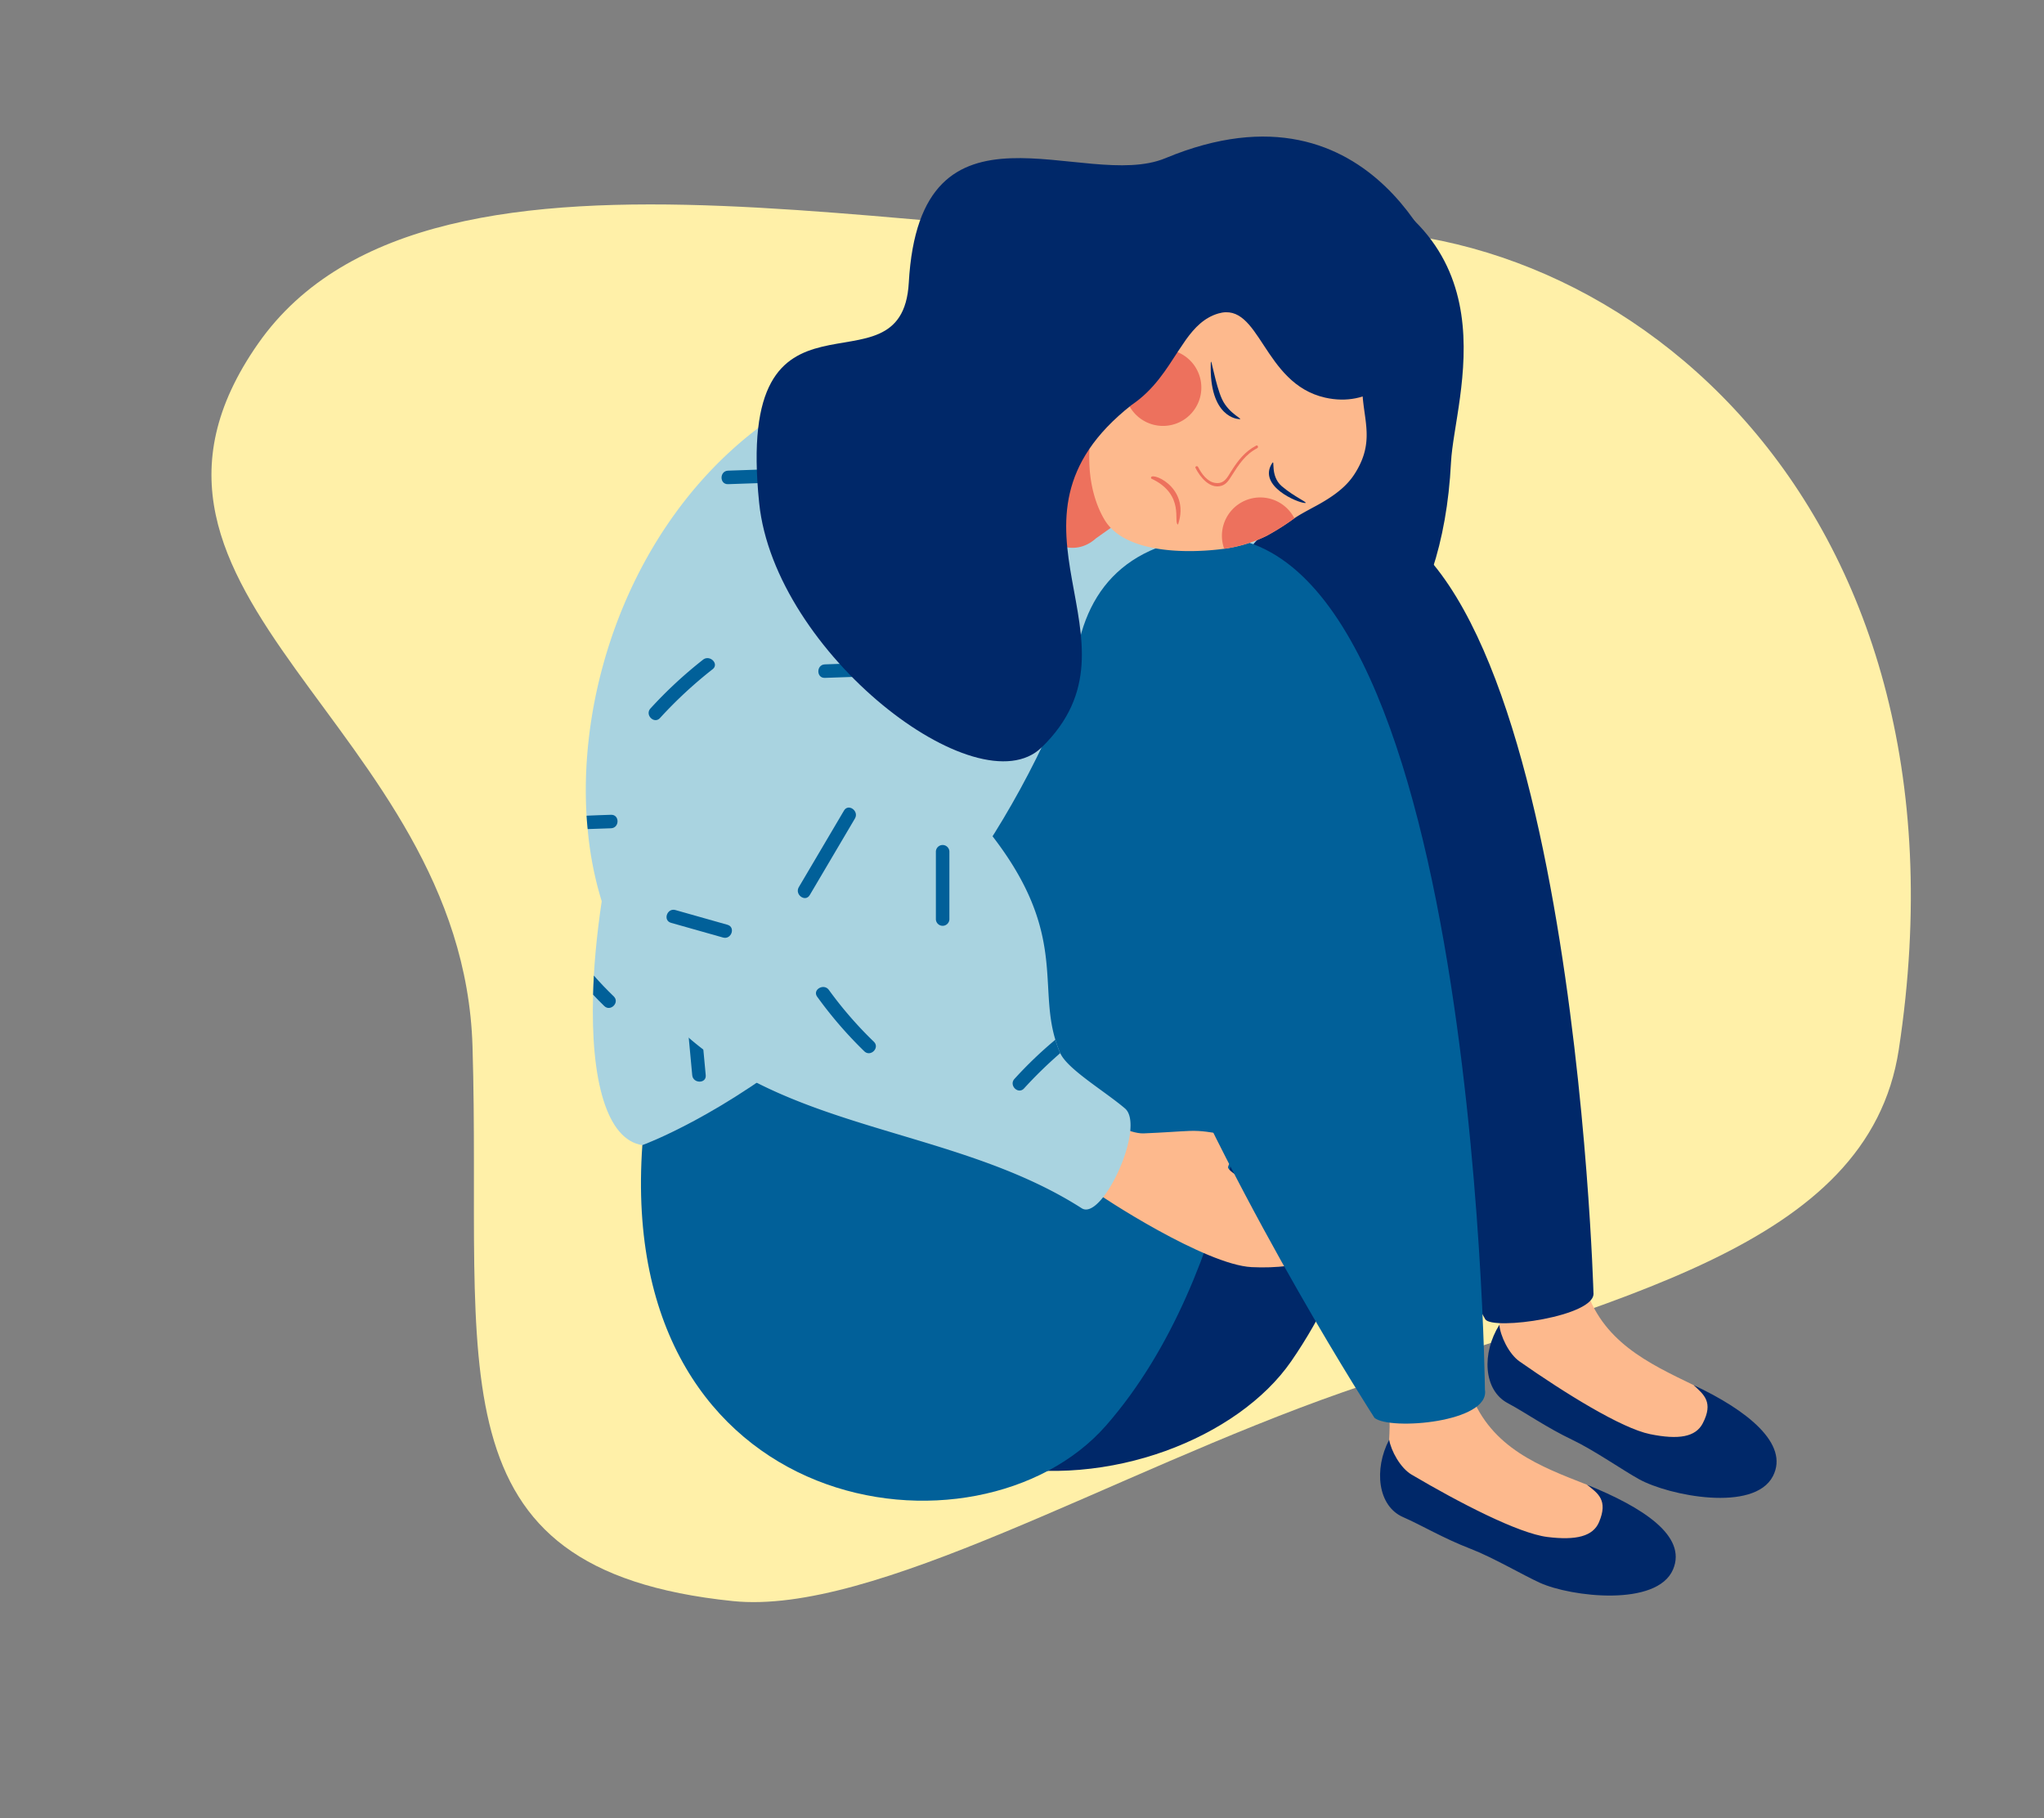 <svg xmlns="http://www.w3.org/2000/svg" xmlns:xlink="http://www.w3.org/1999/xlink" width="495.854" height="441.122" viewBox="0 0 495.854 441.122">
  <rect x="0" y="0" width="495.854" height="441.122" fill="#808080" stroke="none"/>
  <defs>
    <clipPath id="clip-path">
      <rect id="Rectángulo_846" data-name="Rectángulo 846" width="288.871" height="354" fill="none"/>
    </clipPath>
  </defs>
  <g id="Grupo_8367" data-name="Grupo 8367" transform="translate(-79.888 -807.86)">
    <path id="Trazado_5091" data-name="Trazado 5091" d="M168.9.1C33.214,8-18.2,112.185,5.624,185.437S15.333,395.986,84.172,425.11s80.048-67.839,155.947-86.374,126.469-15.62,118.527-89.755c-3.665-34.2-49.485-83.465-80.314-134.148C242.333,55.648,217.864-2.752,168.9.1" transform="matrix(-0.208, 0.978, -0.978, -0.208, 575.742, 897.371)" fill="#fff0a8"/>
    <g id="Grupo_1938" data-name="Grupo 1938" transform="translate(222 841)">
      <g id="Grupo_1937" data-name="Grupo 1937" clip-path="url(#clip-path)">
        <path id="Trazado_5093" data-name="Trazado 5093" d="M105.673,138.58c5.054,13.37,16.961,17.754,28.224,22.175,4.13,1.62,26.965,23.02-6.783,16.307-5.92-1.177-26.045-5.865-35.356-10.163-9.443-4.361-4.427-18.533-6.074-24.035,0,0,12.552-23.96,19.989-4.284" transform="translate(108.949 166.344)" fill="#fdb98d"/>
        <path id="Trazado_5094" data-name="Trazado 5094" d="M135,150.107c13.559,5.483,24.357,12.423,20.907,20.557-3.88,9.147-24.753,6.678-32.31,3.244-4.084-1.858-11.423-6.174-16.88-8.273-6.553-2.521-11.86-5.722-16.3-7.657-6.169-2.687-7.133-11.61-3.38-18.781.445,2.649,2.689,6.849,5.449,8.475,11.594,6.833,25.893,14.247,32.923,15.122s11.09-.17,12.543-3.612c2.237-5.29-.223-6.964-2.948-9.075" transform="translate(107.849 176.991)" fill="#002869"/>
        <path id="Trazado_5095" data-name="Trazado 5095" d="M118.555,127.325c4,13.722,15.533,19.019,26.415,24.3,3.993,1.938,25.1,25.046-8.028,15.733-5.811-1.633-25.511-7.869-34.459-12.879-9.075-5.081-3.148-18.86-4.361-24.473,0,0,14.545-22.872,20.432-2.678" transform="translate(123.755 151.304)" fill="#fdb98d"/>
        <path id="Trazado_5096" data-name="Trazado 5096" d="M146.281,141.54c12.975,6.069,23.317,14.276,19.247,22.118-4.577,8.818-25.2,4.736-32.462.725-3.927-2.167-10.91-7.039-16.187-9.556-6.338-3.023-11.38-6.626-15.662-8.9-5.942-3.157-6.344-12.137-2.047-19,.239,2.676,2.285,7.049,4.911,8.884,11.028,7.712,24.707,16.214,31.649,17.632s11.069.693,12.786-2.626c2.642-5.1.318-6.96-2.235-9.277" transform="translate(122.444 161.39)" fill="#002869"/>
        <path id="Trazado_5097" data-name="Trazado 5097" d="M55.164,92.787c5.9,59.752,80.584,62.146,84.58-17.325.8-15.985,16.741-55.763-32.708-72.239C84.982-4.123,55.164,92.787,55.164,92.787" transform="translate(70.142 3.593)" fill="#002869"/>
        <path id="Trazado_5098" data-name="Trazado 5098" d="M164.134,121.26c-13.743,78.39-23.124,168.206-80.162,168.3s-63.194-70.3-71.212-71.485C4.083,216.778.2,202.24.812,181.569c.045-1.5.091-3.067.182-4.634C4.583,115.264,44.766,7.707,114.592,22.29,170.4,33.943,177.581,44.6,164.134,121.26" transform="translate(0.953 26.634)" fill="#a9d3e0"/>
        <path id="Trazado_5099" data-name="Trazado 5099" d="M18.514,181.551S112.464,152.6,144.056,52.444c12.736-40.381,34.243,39.829,28.7,111.432-2.449,31.649-10.306,58.85-25.177,80.389-25.593,37.062-125.9,50.6-129.068-62.714" transform="translate(23.541 52.89)" fill="#002869"/>
        <path id="Trazado_5100" data-name="Trazado 5100" d="M131.02,236.1S18.418,37.946,95.586,40.011c56.431,1.508,61.685,189.665,61.685,189.665.713,5.715-24.466,9.2-26.252,6.428" transform="translate(87.173 50.854)" fill="#002869"/>
        <path id="Trazado_5101" data-name="Trazado 5101" d="M6.227,179.487s77.788-28.035,109.38-128.2c0,0,39.9.775,39.967,89.066.007,8.071-4.484,70.181-36.837,107.145C87.861,282.78-.222,270.484,6.227,179.487" transform="translate(7.49 65.219)" fill="#016099"/>
        <path id="Trazado_5102" data-name="Trazado 5102" d="M105.738,126.716c3.8-.709,10.281-2.406,10.778-4.13.8-2.794-12.852,1.183-18.438-.157-4.1-.984-10.663-4.416-10.828-5.758.609-4.073,13.852-4.136,16.11-6.926,1.358-1.681-2.4-2.839-9.854-1.354-6.762,1.349-9.565-.763-15.574-.554-2.253.08-6.651.427-11.142.6-3.594.136-9.561-3.5-9.561-3.5L53.9,121.773c2.719,2.233,27.951,18.549,39.061,19.113,12.48.634,20.918-3.271,22.37-5.181.722-.954-3.146-1.361-5.14-1.168,3.943-1.093,8.059-2.162,8.886-3.355,1.07-1.545-6.4-1.047-12.257-.018,5.493-1.331,12.539-2.887,13.484-4.482,1.66-2.808-8.973-.775-14.57.034" transform="translate(68.54 133.423)" fill="#fdb98d"/>
        <path id="Trazado_5103" data-name="Trazado 5103" d="M125.155,256.538S-2.228,60.029,79.29,43.413c70.349-14.34,72.65,206.27,72.65,206.27,1.34,7.939-23,9.967-26.786,6.855" transform="translate(66.175 54.349)" fill="#016099"/>
        <path id="Trazado_5104" data-name="Trazado 5104" d="M10.489,91.677l2,21.482c.193,2.081,3.473,2.1,3.276,0q-1-10.74-2-21.482c-.2-2.083-3.473-2.1-3.278,0" transform="translate(13.326 114.575)" fill="#016099"/>
        <path id="Trazado_5105" data-name="Trazado 5105" d="M120.3,231.065c-31.6-20.223-73.279-18.263-99.715-45.521-9.7-10-18.315-25.932-20.135-46.478-.12-1.068-.193-2.16-.266-3.251C-2.726,88.075,28.421,25.652,96.172,22.776l11.548,57.1c11.085,21.734-21.857,45.41-11.4,58,20.814,25.082,13.318,38.28,17.588,52.3a25.889,25.889,0,0,0,1.188,3.251c1.722,3.882,10.767,9.218,15.692,13.413,5.111,4.354-5.483,27.426-10.483,24.226" transform="translate(0 28.96)" fill="#a9d3e0"/>
        <path id="Trazado_5106" data-name="Trazado 5106" d="M84.461,22.777,47.86,44.134c-9.245,9.465,7.4,34.361,18.5,24.36L82.23,57.27Z" transform="translate(57.432 28.961)" fill="#ed715d"/>
        <path id="Trazado_5107" data-name="Trazado 5107" d="M16.077,39.255l15.092-.522c2.1-.073,2.113-3.348,0-3.276l-15.092.52c-2.1.075-2.113,3.35,0,3.278" transform="translate(18.432 45.082)" fill="#016099"/>
        <path id="Trazado_5108" data-name="Trazado 5108" d="M26.414,59.946l15.092-.522c2.1-.073,2.113-3.348,0-3.276q-7.547.259-15.092.522c-2.1.073-2.113,3.348,0,3.276" transform="translate(31.576 71.391)" fill="#016099"/>
        <path id="Trazado_5109" data-name="Trazado 5109" d="M33.848,72.4Q28.365,81.69,22.885,90.981c-1.063,1.8,1.581,3.739,2.655,1.922Q31.02,83.611,36.5,74.322c1.063-1.8-1.583-3.737-2.655-1.919" transform="translate(28.785 91.133)" fill="#016099"/>
        <path id="Trazado_5110" data-name="Trazado 5110" d="M103.529,72.756a59.647,59.647,0,0,1-6.762,4.277A33.47,33.47,0,0,1,86.5,80.159c-9.543,1.263-24.248.984-29.025-7.042C49.038,58.932,54.76,31.147,77.009,21.631c19.415-8.3,56.191-8.661,48.545,3.028-11.866,18.138.082,24.228-6.774,36.283-1.438,2.524-3.487,5.261-9.827,8.714-2.038,1.109-3.837,2.042-5.424,3.1" transform="translate(68.363 19.853)" fill="#fdb98d"/>
        <path id="Trazado_5111" data-name="Trazado 5111" d="M71.716,39.946a9.3,9.3,0,1,1,3.057-12.8,9.3,9.3,0,0,1-3.057,12.8" transform="translate(73.168 28.883)" fill="#ed715d"/>
        <path id="Trazado_5112" data-name="Trazado 5112" d="M78.743,47.858a34.818,34.818,0,0,1-10.267,3.126,9.3,9.3,0,0,1,16.693-7.989c.123.2.227.393.336.586a59.53,59.53,0,0,1-6.762,4.277" transform="translate(86.39 49.029)" fill="#ed715d"/>
        <path id="Trazado_5113" data-name="Trazado 5113" d="M73.514,37.965s-7.237-.209-6.755-13.665c.061-1.683,1.074,5.293,2.739,8.87,1.715,3.691,5.674,5.02,4.016,4.8" transform="translate(84.856 30.569)" fill="#002869"/>
        <path id="Trazado_5114" data-name="Trazado 5114" d="M81.664,44.649c-1.785-.055-11.4-4.13-7.984-9.565.9-1.424-.6,2.93,2.4,5.5,3.089,2.646,6.728,4.1,5.586,4.068" transform="translate(92.759 44.254)" fill="#002869"/>
        <path id="Trazado_5115" data-name="Trazado 5115" d="M65.135,38.468c1.108,2.187,3.466,5.175,6.3,4.309C72.676,42.4,73.3,41.3,73.96,40.258c1.685-2.66,3.248-5.077,6.142-6.6.379-.2.139-.829-.245-.629-2.764,1.456-4.439,3.637-6.076,6.242-.961,1.529-1.683,3.114-3.837,2.821-1.949-.266-3.351-2.231-4.182-3.871-.2-.384-.822-.141-.627.245" transform="translate(82.773 41.948)" fill="#ed715d"/>
        <path id="Trazado_5116" data-name="Trazado 5116" d="M185.486,35.09s-16.559-51.3-68.08-29.848c-19.7,8.2-59.534-18.233-62.251,30.227C53.517,64.69,12.794,29.824,18.858,88.9c3.741,36.437,53.072,74.333,68.525,59.312,27-26.252-14.624-54.412,21.829-83.1,5.408-3.637,8.439-8.666,11.305-13.068q.91-1.336,1.844-2.724c2.151-2.992,4.477-5.4,7.889-6.4,10.16-2.964,10.753,17.009,25.9,20.419,21.318,4.8,29.332-28.251,29.332-28.251" transform="translate(23.196 -0.001)" fill="#002869"/>
        <path id="Trazado_5117" data-name="Trazado 5117" d="M66.92,47.993c-1.295-.379,1.876-7.267-6.512-11.169-.845-2.017,9.718,1.706,6.512,11.169" transform="translate(76.748 46.146)" fill="#ed715d"/>
        <path id="Trazado_5118" data-name="Trazado 5118" d="M24.884,93.206a99.583,99.583,0,0,0,11.421,13.227c1.515,1.47,3.834-.845,2.317-2.317A94.736,94.736,0,0,1,27.714,91.552c-1.224-1.692-4.068-.059-2.83,1.654" transform="translate(31.252 115.504)" fill="#016099"/>
        <path id="Trazado_5119" data-name="Trazado 5119" d="M3.48,97c-.931-.909-1.84-1.817-2.7-2.749.045-1.5.091-3.067.182-4.634,1.522,1.749,3.157,3.43,4.838,5.065C7.3,96.16,4.979,98.477,3.48,97" transform="translate(0.988 113.951)" fill="#016099"/>
        <path id="Trazado_5120" data-name="Trazado 5120" d="M37.386,77.31V93.693a1.64,1.64,0,0,0,3.278,0V77.31a1.639,1.639,0,0,0-3.278,0h0" transform="translate(47.537 96.218)" fill="#016099"/>
        <path id="Trazado_5121" data-name="Trazado 5121" d="M23.4,86.229,10.776,82.658c-2.022-.572-3.1,2.524-1.065,3.1l12.621,3.571c2.022.572,3.1-2.524,1.065-3.1" transform="translate(10.962 105.012)" fill="#016099"/>
        <path id="Trazado_5122" data-name="Trazado 5122" d="M9.472,70.237A105.152,105.152,0,0,1,22.226,58.405c1.656-1.3-.677-3.6-2.317-2.317A105.152,105.152,0,0,0,7.155,67.92c-1.42,1.554.89,3.877,2.317,2.317" transform="translate(8.532 70.835)" fill="#016099"/>
        <path id="Trazado_5123" data-name="Trazado 5123" d="M57.132,99.722a104.783,104.783,0,0,0-8.782,8.564c-1.431,1.551-3.734-.752-2.328-2.306a98.946,98.946,0,0,1,9.922-9.509,26.019,26.019,0,0,0,1.188,3.251" transform="translate(57.961 122.664)" fill="#016099"/>
        <path id="Trazado_5124" data-name="Trazado 5124" d="M6,75.719c-1.892.073-3.759.12-5.652.193-.123-1.065-.2-2.158-.268-3.248,1.99-.1,3.955-.148,5.92-.22,2.135-.073,2.11,3.2,0,3.276" transform="translate(0.104 92.112)" fill="#016099"/>
      </g>
    </g>
  </g>
</svg>
